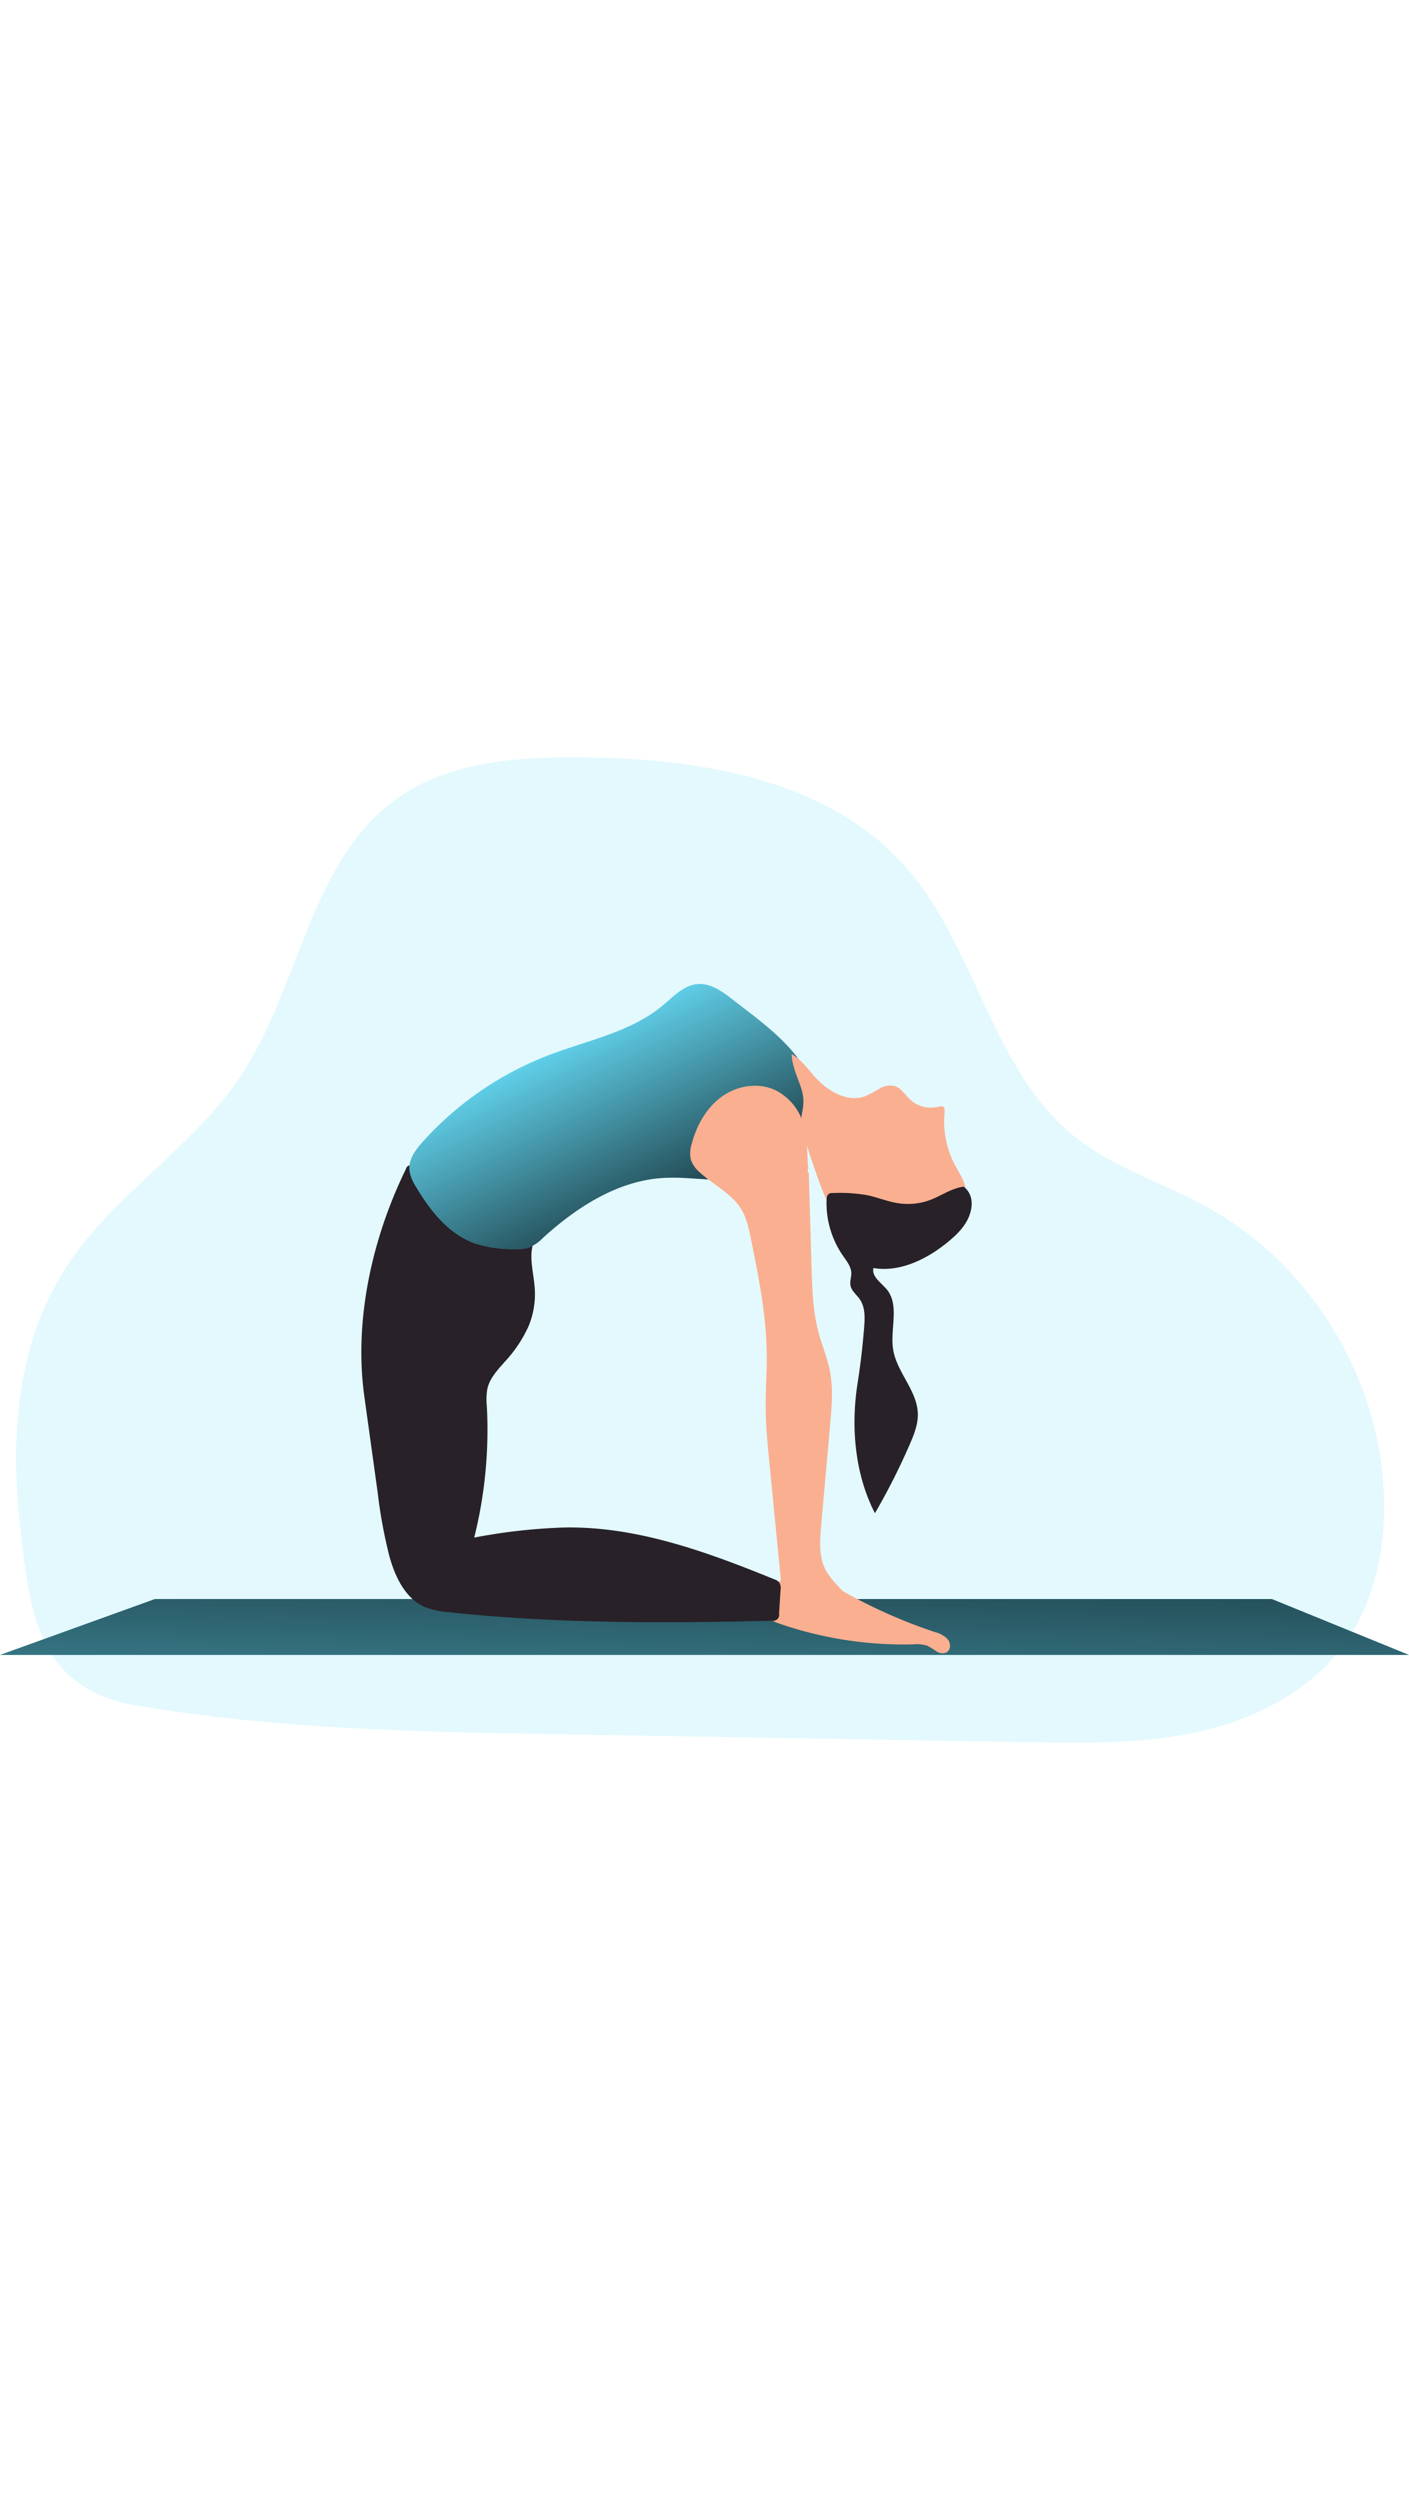 <svg id="Layer_1" data-name="Layer 1" xmlns="http://www.w3.org/2000/svg" xmlns:xlink="http://www.w3.org/1999/xlink" viewBox="0 0 421.15 294.42" data-imageid="yoga-position-monochromatic-248a6" imageName="Yoga position" class="illustrations_image" style="width: 166px;"><defs><linearGradient id="linear-gradient" x1="211.9" y1="219.86" x2="208.1" y2="358.72" gradientUnits="userSpaceOnUse"><stop offset="0.01"/><stop offset="0.13" stop-opacity="0.69"/><stop offset="1" stop-opacity="0"/></linearGradient><linearGradient id="linear-gradient-2" x1="205.67" y1="196.62" x2="172.79" y2="130.86" xlink:href="#linear-gradient"/></defs><title>Yoga Position 1</title><path d="M26.39,204C40.48,182.52,64,168.7,78.24,147.35,96.06,120.61,98.82,83,125,64.39c15.45-11,35.58-12.42,54.53-12.3C215,52.3,253.83,58.38,277.18,85c21,23.93,25.49,60.4,50.29,80.35,11.76,9.45,26.67,13.91,39.87,21.22,31.14,17.25,52,51.77,52.68,87.36.31,15.23-3,30.95-12,43.27C398,331.06,381.66,339.35,365,343.13s-34,3.51-51.14,3.22L174.67,344c-42.71-.73-85.62-1.47-127.73-8.64-29.3-5-31.72-27.76-34.61-53.4C9.32,255.31,11.28,226.93,26.39,204Z" transform="translate(-6.33 -52.08)" fill="#68e1fd" opacity="0.18" style="isolation:isolate" class="target-color"/><polygon points="421.15 268.2 0 268.2 46.29 251.5 380.18 251.5 421.15 268.2" fill="#68e1fd" class="target-color"/><polygon points="421.15 268.2 0 268.2 46.29 251.5 380.18 251.5 421.15 268.2" fill="url(#linear-gradient)"/><path d="M246.22,296.36a6.56,6.56,0,0,1,2.42-.48,6,6,0,0,1,2.62,1.14,156.05,156.05,0,0,0,34.4,16.39,8.09,8.09,0,0,1,3.9,2.14c1,1.16,1,3.19-.3,3.95a3.06,3.06,0,0,1-3-.28,30.07,30.07,0,0,0-2.65-1.65,9.71,9.71,0,0,0-4.13-.46A114,114,0,0,1,239,310.82c-1.17-.41-2.45-.94-3-2.07a4.06,4.06,0,0,1-.21-2.19c.27-2.52,1.2-6.11,3.12-7.93S244,297.09,246.22,296.36Z" transform="translate(-6.33 -52.08)" fill="#faaf90"/><path d="M166.47,195.57c-2.53,4.49-.66,10-.3,15.18a25,25,0,0,1-1.89,11.39,39.71,39.71,0,0,1-7.15,10.63c-2.11,2.4-4.43,4.85-5.13,8a18.76,18.76,0,0,0-.16,5.08,132.76,132.76,0,0,1-3.77,39.36,171.64,171.64,0,0,1,26.54-3c21.82-.51,42.93,7.24,63.15,15.46a3.31,3.31,0,0,1,1.52,1,3.25,3.25,0,0,1,.36,2.16l-.45,7.05a1.78,1.78,0,0,1-2,2.17c-32.23.77-64.57.89-96.63-2.54a24.89,24.89,0,0,1-7.21-1.54c-5.87-2.54-8.92-9-10.63-15.19a144.59,144.59,0,0,1-3.48-18.86l-4-28.81c-3.18-22.78,2.31-47.33,12.41-68a1.51,1.51,0,0,1,2.35-.9C143.33,179.2,155,187,166.47,195.57Z" transform="translate(-6.33 -52.08)" fill="#282128"/><path d="M225.2,124.37c-3.1-2.44-6.69-4.94-10.61-4.52s-7,3.72-10.1,6.32c-9.53,8-22.4,10.42-34,14.85a97.76,97.76,0,0,0-37.68,25.79c-2.19,2.43-4.38,5.33-4.11,8.58a12.17,12.17,0,0,0,2,5.05c4.22,7.13,9.76,14.09,17.56,16.87A37.64,37.64,0,0,0,160.53,199a11.55,11.55,0,0,0,3.71-.37,12.83,12.83,0,0,0,4.48-3.06c10.08-9.14,22.27-17,35.85-17.81,8.81-.54,17.87,1.88,26.35-.53a29.71,29.71,0,0,0,12.51-7.63c2.77-2.72,5.19-6,6-9.76C253,144,235.69,132.59,225.2,124.37Z" transform="translate(-6.33 -52.08)" fill="#68e1fd" class="target-color"/><path d="M225.2,124.37c-3.1-2.44-6.69-4.94-10.61-4.52s-7,3.72-10.1,6.32c-9.53,8-22.4,10.42-34,14.85a97.76,97.76,0,0,0-37.68,25.79c-2.19,2.43-4.38,5.33-4.11,8.58a12.17,12.17,0,0,0,2,5.05c4.22,7.13,9.76,14.09,17.56,16.87A37.64,37.64,0,0,0,160.53,199a11.55,11.55,0,0,0,3.71-.37,12.83,12.83,0,0,0,4.48-3.06c10.08-9.14,22.27-17,35.85-17.81,8.81-.54,17.87,1.88,26.35-.53a29.71,29.71,0,0,0,12.51-7.63c2.77-2.72,5.19-6,6-9.76C253,144,235.69,132.59,225.2,124.37Z" transform="translate(-6.33 -52.08)" fill="url(#linear-gradient-2)"/><path d="M265,153.32a41.5,41.5,0,0,0,4.2-2.26,6.19,6.19,0,0,1,4.59-.74c1.95.62,3.07,2.61,4.55,4a9.2,9.2,0,0,0,8.62,2.14,1.85,1.85,0,0,1,1.06-.09c.68.24.71,1.19.64,1.92a27.69,27.69,0,0,0,3.07,15.55c1.1,2.09,2.49,4.08,3.07,6.37A11.82,11.82,0,0,1,292,190.45a20.09,20.09,0,0,1-9.18,5.77,14.22,14.22,0,0,1-14.37-2c-4.29-2.94-12.49-5.36-15-9.89-1.8-3.21-5.45-14.91-6.71-18.38-2.74-7.53,1.51-8.36-1.23-15.89-1.06-2.91-2.47-6.16-2.55-9.29,3.57,2,5.58,5.71,8.52,8.4C255,152.41,260.14,155.13,265,153.32Z" transform="translate(-6.33 -52.08)" fill="#faaf90"/><path d="M239.44,152.29c-5-3.19-11.84-2.51-16.77.77s-8.08,8.76-9.58,14.49a9,9,0,0,0-.27,4.71,8.69,8.69,0,0,0,2.72,3.88c4.07,3.73,9.45,6.21,12.33,10.92,1.63,2.68,2.28,5.83,2.91,8.91,2.31,11.38,4.63,22.85,4.73,34.47.05,5.15-.34,10.31-.31,15.47,0,6,.61,12,1.2,17.92l3.24,33.1c.3,3,.77,6.35,3.12,8.25,3.34,2.7,8.27,2.25,11.7,5,1.48,1.19,2.67,2.71,4.18,3.86s3.52,1.89,5.29,1.23a2.62,2.62,0,0,0,1.3-1,3.49,3.49,0,0,0,.15-2.77c-1.74-6.71-8.34-10.3-11.85-15.9-2.53-4-2.19-9.16-1.77-13.89l2.71-30.38c.47-5.26.93-10.6-.07-15.78-.76-4-2.36-7.68-3.4-11.57-1.7-6.34-1.91-13-2.1-19.55l-.83-28.17c-.66-.37-.13-.82-.19-1.57-.34-4.23-.21-8.54-1.29-12.64A16.46,16.46,0,0,0,239.44,152.29Z" transform="translate(-6.33 -52.08)" fill="#faaf90"/><path d="M294.42,180.38c-3.49.36-6.48,2.56-9.75,3.84a19.07,19.07,0,0,1-9.72,1.11c-3.25-.47-6.33-1.79-9.56-2.45a48,48,0,0,0-10.17-.61,2.23,2.23,0,0,0-1,.15c-.66.33-.8,1.2-.83,1.94A27.67,27.67,0,0,0,258.29,201c1.12,1.62,2.47,3.27,2.5,5.24,0,1.21-.47,2.41-.26,3.6.29,1.68,1.86,2.8,2.82,4.21,1.6,2.34,1.5,5.41,1.28,8.24q-.66,8.52-2,17c-2,12.9-.79,27,5.22,38.64a197.07,197.07,0,0,0,10.47-20.72c1.23-2.84,2.41-5.81,2.35-8.9-.12-7-6.31-12.46-7.39-19.34-.95-6.05,2-13.14-1.88-17.89-1.66-2-4.59-3.82-4-6.4,8,1.33,16.06-2.68,22.35-7.86,2.62-2.16,5.14-4.65,6.32-7.83S297.06,182.52,294.42,180.38Z" transform="translate(-6.33 -52.08)" fill="#282128"/></svg>
